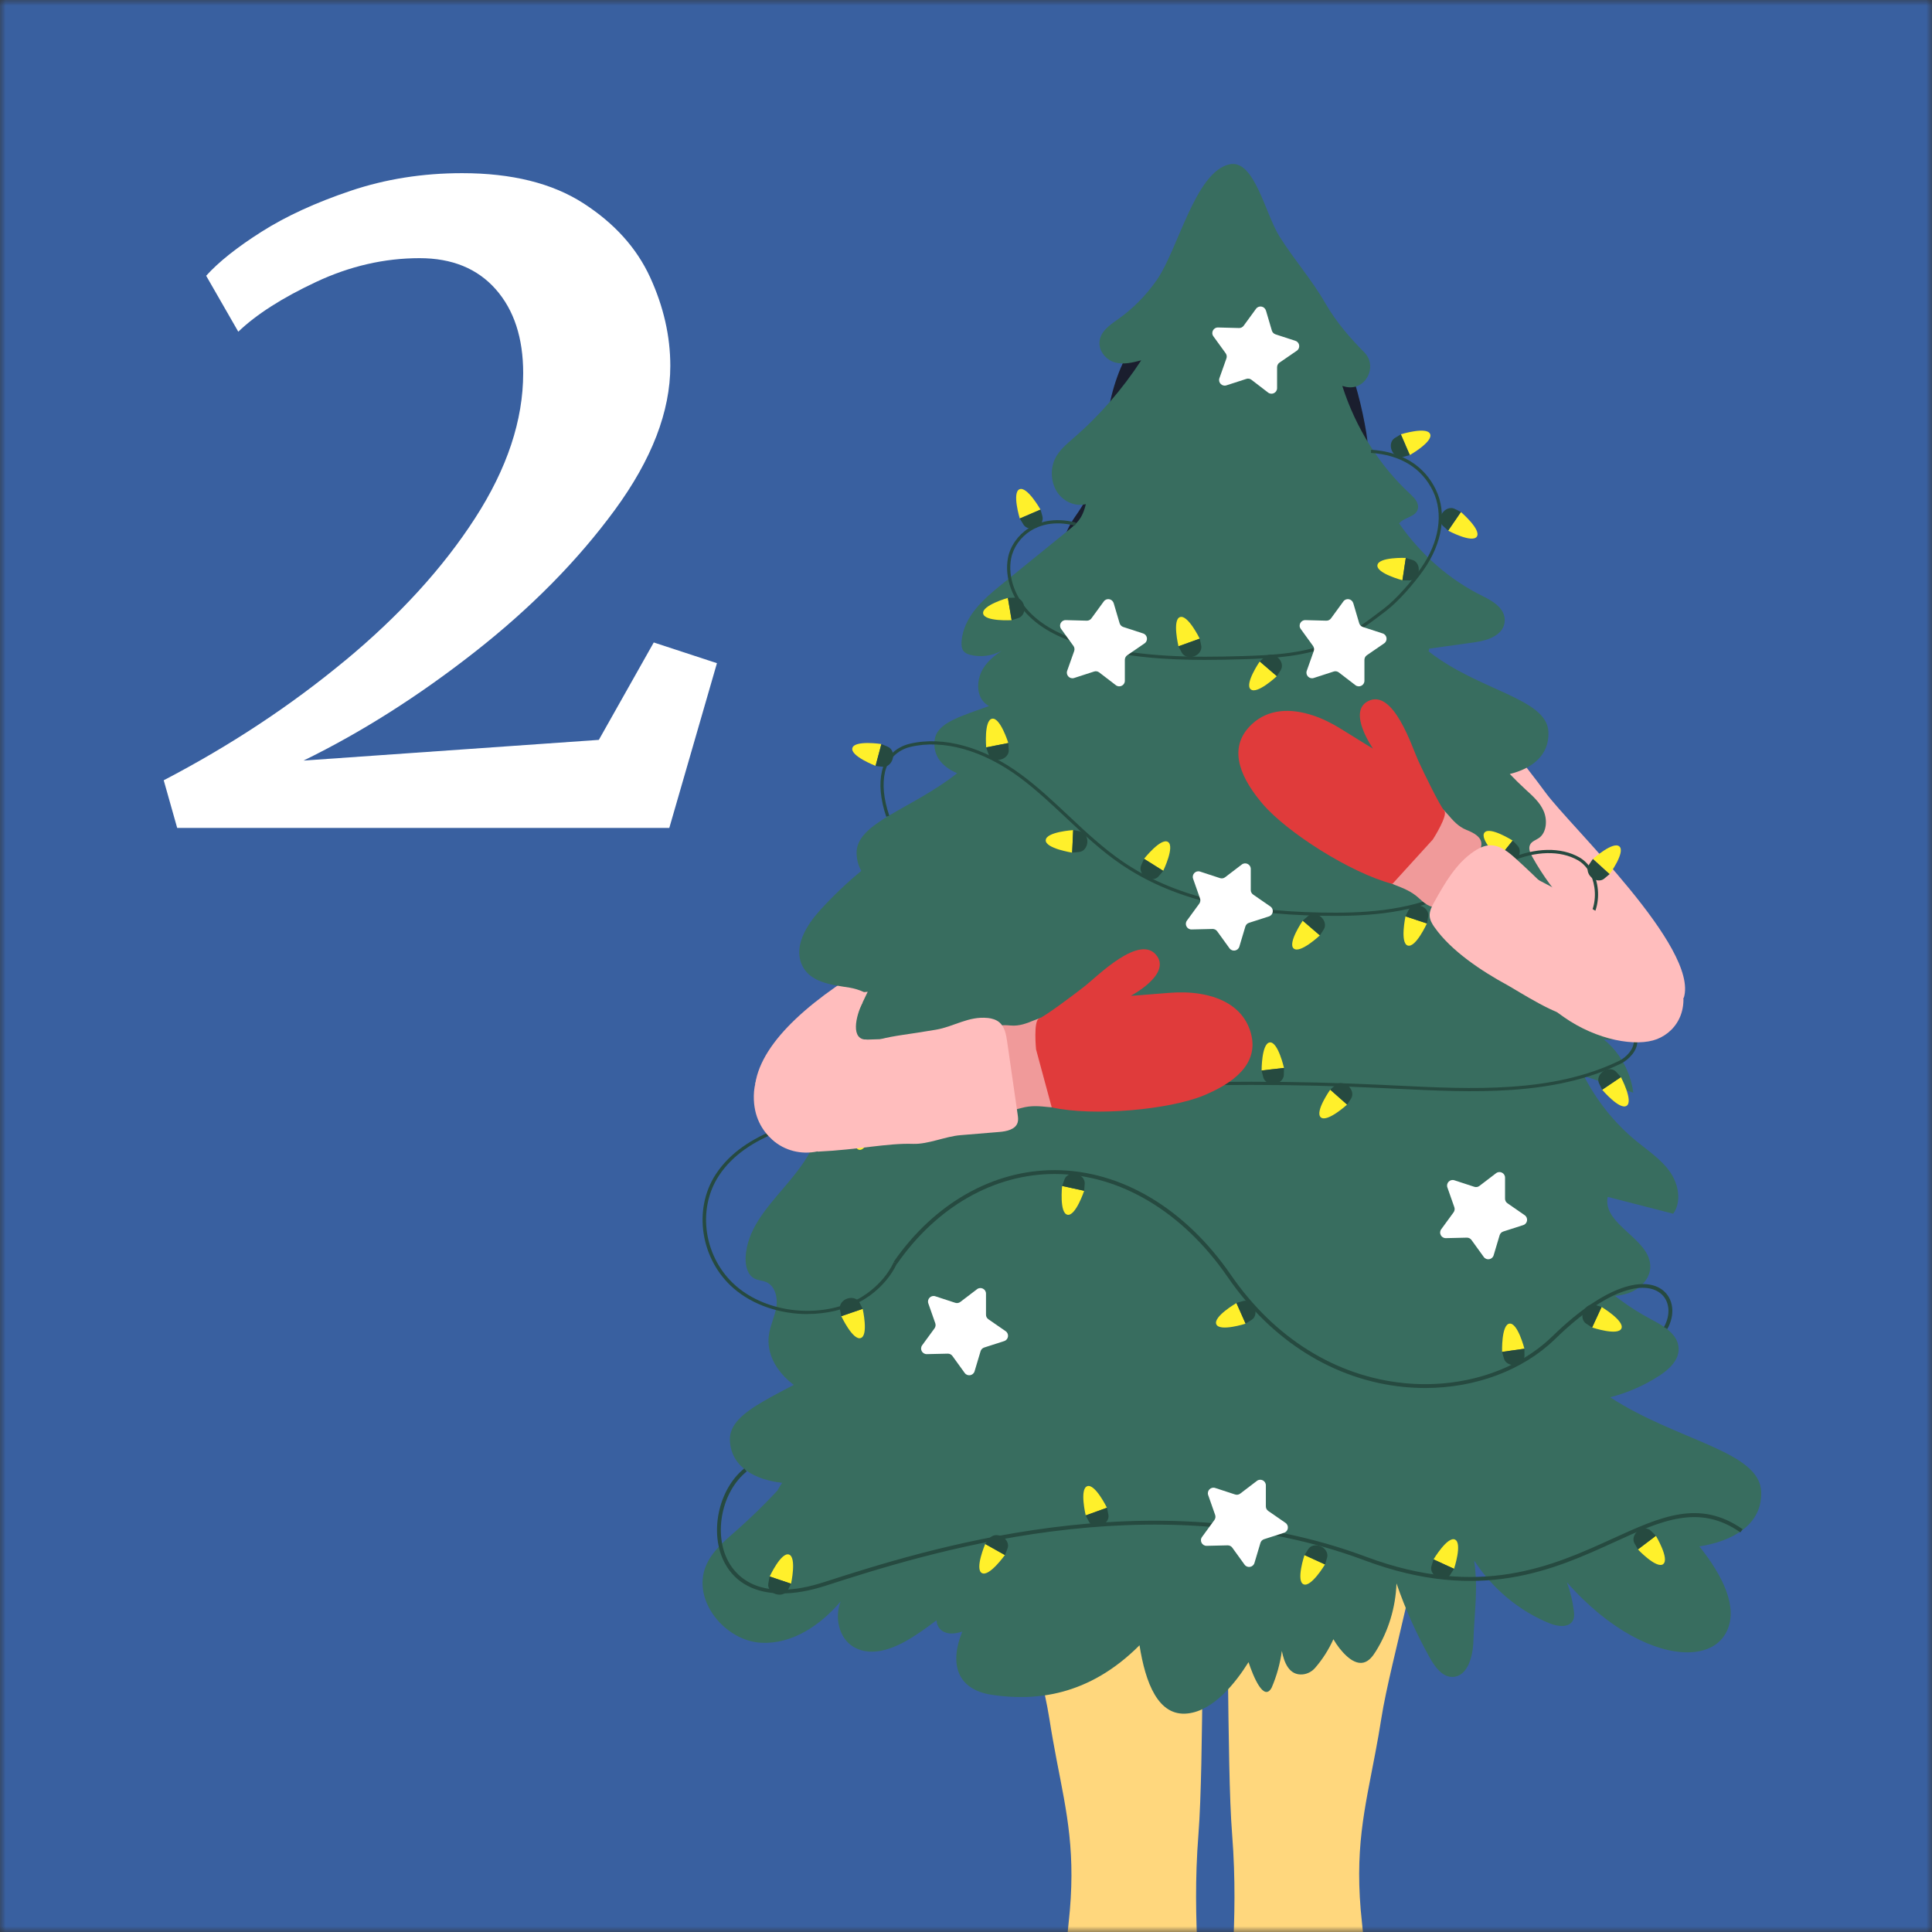 <svg width="165" height="165" viewBox="0 0 165 165" fill="none" xmlns="http://www.w3.org/2000/svg">
<rect x="0" y="0" width="165" height="165" fill="#333333" stroke="none"/>
<g clip-path="url(#clip0_192_3606)">
<mask id="mask0_192_3606" style="mask-type:luminance" maskUnits="userSpaceOnUse" x="0" y="0" width="165" height="165">
<path d="M165 0H0V165H165V0Z" fill="white"/>
</mask>
<g mask="url(#mask0_192_3606)">
<path d="M165 0H0V165H165V0Z" fill="#3960A0"/>
<path d="M91.802 44.149C89.97 46.755 89.186 52.387 91.589 56.002C92.701 57.673 93.172 59.708 93.99 61.54C95.414 64.733 94.258 62.524 94.303 66.022C94.333 68.599 95.569 71.138 97.576 72.757C99.586 74.373 102.327 75.038 104.855 74.52C106.291 74.226 107.627 73.578 109.035 73.178C112.425 72.217 116.624 72.444 118.708 69.603C120.069 67.746 119.95 65.198 119.437 62.956C118.925 60.714 118.074 58.496 118.165 56.198C118.262 53.745 119.435 51.314 118.916 48.914C118.437 46.685 116.563 44.892 116.339 42.622C116.169 40.928 116.959 39.243 116.771 37.552C116.627 36.266 115.862 32.569 115.185 31.465C113.545 28.785 111.574 28.381 108.458 27.962C106.036 27.638 103.699 29.007 101.881 30.64C101.138 31.308 100.398 32.053 99.436 32.322C96.626 33.106 95.813 31.898 94.813 34.93C94.034 37.289 95.01 39.587 91.8 44.152L91.802 44.149Z" fill="#1A1E2E"/>
<path d="M105.856 98.494H105.537V98.488C105.642 98.494 105.751 98.494 105.856 98.494Z" fill="#EB434B"/>
<path d="M97.169 55.362C97.169 55.362 99.262 55.144 99.805 52.383L106.125 53.175L104.146 74.155L95.184 63.755L97.166 55.362H97.169Z" fill="#E47F69"/>
<path d="M114.063 55.485C114.063 55.485 111.23 55.424 110.121 52.461L103.791 53.165L104.478 70.799L114.579 63.897L114.06 55.485H114.063Z" fill="#E47F69"/>
<path d="M111.349 57.152L104.295 57.781L98.425 56.276C99.203 55.142 100.113 51.464 100.345 49.629C100.456 48.767 100.526 47.933 100.57 47.231C100.642 46.098 100.639 45.313 100.639 45.313L101.803 44.656L102.408 44.318L109.539 40.305C108.403 49.183 111.347 57.154 111.347 57.154L111.349 57.152Z" fill="#E47F69"/>
<path d="M104.733 26.645C99.977 26.611 96.415 31.199 96.737 36.39C97.061 41.582 100.121 47.034 104.589 47.065C109.057 47.095 112.195 41.687 112.591 36.501C112.988 31.315 109.49 26.678 104.733 26.645Z" fill="#F28B75"/>
<path d="M104.187 41.299C104.157 41.299 104.123 41.293 104.093 41.279L103.322 40.941C103.22 40.897 103.167 40.783 103.2 40.675L103.843 38.607C103.88 38.491 104.001 38.427 104.118 38.463C104.234 38.499 104.298 38.621 104.262 38.738L103.677 40.62L104.27 40.88C104.381 40.93 104.431 41.058 104.384 41.169C104.348 41.249 104.273 41.296 104.19 41.299H104.187Z" fill="#C26C59"/>
<path d="M106.734 37.947C106.74 38.266 106.931 38.524 107.161 38.518C107.391 38.513 107.571 38.252 107.566 37.931C107.56 37.612 107.369 37.354 107.139 37.359C106.909 37.365 106.729 37.626 106.734 37.947Z" fill="#382925"/>
<path d="M101.645 37.857C101.667 38.176 101.498 38.447 101.268 38.461C101.038 38.475 100.836 38.228 100.816 37.91C100.794 37.591 100.963 37.319 101.193 37.305C101.423 37.291 101.626 37.538 101.645 37.857Z" fill="#382925"/>
<path d="M101.812 35.987C102.02 36.02 102.236 36.012 102.43 35.934C102.721 35.818 102.854 35.433 102.505 35.374C100.625 35.072 100.027 35.383 99.68 36.516C100.235 35.821 100.889 35.837 101.809 35.987H101.812Z" fill="#382925"/>
<path d="M106.72 35.962C106.512 35.987 106.296 35.971 106.105 35.885C105.817 35.757 105.703 35.367 106.052 35.325C107.943 35.098 108.528 35.43 108.83 36.578C108.303 35.86 107.649 35.852 106.723 35.965L106.72 35.962Z" fill="#382925"/>
<path d="M100.528 32.031C101.06 31.582 102.355 30.761 102.99 30.47C106.684 28.771 104.791 27.416 104.6 25.256C104.398 22.981 100.869 24.067 98.419 27.011C95.969 29.955 94.142 33.868 94.461 39.329L97.041 40.507C97.041 40.507 96.545 35.407 100.531 32.034L100.528 32.031Z" fill="#1A1E2E"/>
<path d="M107.533 34.179C102.505 30.748 104.431 27.53 104.309 25.251C104.157 22.407 109.855 23.422 112.303 26.368C114.748 29.315 116.025 32.034 115.698 37.494L112.505 37.342C112.505 37.342 111.485 37.963 107.533 34.179Z" fill="#1A1E2E"/>
<path d="M110.97 36.752C112.927 35.253 113.345 36.985 112.683 39.07C112.02 41.154 110.637 43.164 109.711 41.642L109.731 38.687L110.97 36.75V36.752Z" fill="#F28B75"/>
<path d="M97.754 36.591C95.816 35.247 95.376 36.766 96.01 38.606C96.645 40.449 98.003 42.232 98.948 40.907L98.968 38.309L97.754 36.591Z" fill="#F28B75"/>
<path d="M100.348 49.625C100.146 51.308 97.485 54.16 94.663 54.833C91.839 55.507 85.854 56.715 85.114 61.827L94.425 82.369L115.751 80.913L127.445 68.219C127.445 68.219 125.17 58.559 122.007 57.159C120.164 56.344 114.071 55.224 111.92 52.064C109.769 48.905 109.345 46.629 109.345 46.629L100.351 49.625H100.348Z" fill="#E47F69"/>
<path d="M95.018 56.73C89.713 56.891 87.54 57.462 85.962 59.447C84.521 61.26 81.924 70.681 81.358 73.503C80.793 76.324 76.053 89.252 78.592 91.677L86.434 85.893C86.034 84.679 89.882 74.683 89.882 74.683L95.018 56.73Z" fill="#E47F69"/>
<path d="M114.052 55.073C119.479 54.949 122.029 56.559 123.817 58.031C125.732 59.611 130.292 65.354 131.988 67.679C134.095 70.568 145.118 80.954 143.804 85.217L126.968 82.869C127.179 81.608 121.857 72.314 121.857 72.314L114.052 55.071V55.073Z" fill="#FFBDBD"/>
<path d="M103.791 125.838C103.209 126.337 102.965 130.165 102.84 135.071C102.713 139.916 102.701 145.815 102.599 150.588C102.546 152.977 102.474 155.092 102.352 156.647C101.737 164.452 102.762 169.791 102.352 173.901C101.942 178.006 101.327 194.03 101.327 194.03L95.78 196.905C95.78 192.8 94.344 189.512 93.111 184.786C91.88 180.063 90.442 171.642 91.262 164.247C91.925 158.282 91.115 154.859 90.239 150.308C90.034 149.216 89.818 148.06 89.621 146.79C89.422 145.524 89.075 143.969 88.654 142.209C86.874 134.838 83.748 123.804 84.485 114.574L97.222 111.051L103.791 113.515C103.791 113.515 105.229 124.608 103.791 125.841V125.838Z" fill="#FFD77D"/>
<path d="M120.336 136.121C119.341 140.475 118.365 144.231 117.966 146.789C117.805 147.815 117.636 148.766 117.464 149.666C116.547 154.545 115.626 158.007 116.322 164.246C117.143 171.641 115.707 180.062 114.471 184.785C113.24 189.511 111.801 192.796 111.801 196.904L106.258 194.029C106.258 194.029 105.64 178.008 105.227 173.9C104.816 169.79 105.842 164.451 105.227 156.646C105.105 155.107 105.033 153.026 104.983 150.667C104.872 145.681 104.869 139.452 104.725 134.471C104.592 129.854 104.345 126.314 103.788 125.837C102.352 124.607 103.788 113.511 103.788 113.511L110.363 111.047L123.03 113.511C123.509 120.959 121.896 129.274 120.333 136.115L120.336 136.121Z" fill="#FFD77D"/>
<path d="M95.187 54.682C91.9 55.502 91.542 55.657 91.542 55.657C91.542 55.657 92.29 60.755 92.496 65.067C92.701 69.38 88.593 73.078 89.208 77.391C89.823 81.704 92.496 85.607 91.877 90.948C91.262 96.289 84.895 101.628 84.482 114.566C84.482 114.566 87.132 117.369 96.395 117.441C105.759 117.513 115.998 116.87 120.837 115.592C122.625 115.121 123.096 114.359 123.096 112.305C123.096 110.251 119.809 98.956 118.783 96.489C117.758 94.025 116.935 90.327 118.578 85.399C120.222 80.47 120.94 75.232 120.735 73.998C120.53 72.765 116.854 67.471 117.564 61.894C118.068 57.938 119.127 55.555 119.127 55.555C119.127 55.555 117.564 55.145 115.125 54.629C115.125 54.629 114.163 64.549 110.26 66.811C106.357 69.07 99.375 69.275 97.321 64.962C95.267 60.649 95.187 54.676 95.187 54.676V54.682Z" fill="#DB4D8F"/>
<path d="M102.815 43.314C103.328 43.073 104.004 42.682 104.442 43.026C104.442 43.026 104.919 42.596 105.978 43.35C105.978 43.35 105.476 44.29 104.411 44.279C103.347 44.268 102.815 43.317 102.815 43.317V43.314Z" fill="#C46060"/>
<path d="M64.5 92.571C65.057 88.862 69.52 85.07 75.526 81.694C75.895 81.486 78.096 92.471 78.096 92.471L69.323 93.225L64.5 92.574V92.571Z" fill="#FFBDBD"/>
<path d="M137.305 102.219C136.814 104.63 141.063 105.811 140.938 108.267C140.886 109.276 140.035 110.102 139.081 110.437C138.128 110.773 137.088 110.72 136.079 110.659C132.315 110.44 128.435 110.199 124.873 111.446C122.176 112.391 119.82 114.14 117.118 115.069C113.11 116.444 108.722 115.898 104.517 116.449C98.968 117.176 93.768 119.817 88.185 120.227C84.441 120.499 80.702 119.753 76.948 119.737C74.526 119.726 72.04 120.008 69.728 119.274C67.416 118.539 65.315 116.363 65.673 113.971C65.795 113.159 66.18 112.408 66.308 111.601C66.43 110.795 66.188 109.819 65.437 109.495C65.121 109.356 64.758 109.356 64.453 109.204C63.83 108.891 63.647 108.087 63.677 107.394C63.785 105.052 65.385 103.264 66.956 101.418C67.79 100.434 68.619 99.433 69.204 98.33C69.343 98.061 69.473 97.745 69.354 97.468C69.235 97.191 68.916 97.069 68.669 96.891C67.932 96.373 67.785 95.298 68.073 94.441C68.151 94.214 68.248 94 68.364 93.793C68.689 93.219 69.138 92.714 69.564 92.207C72.417 88.82 73.83 85.178 75.721 81.297C77.364 77.918 82.819 75.837 85.896 73.888C87.795 72.685 88.526 67.876 90.674 67.203C96.7 65.318 104.035 70.254 110.593 71.172C112.3 71.413 113.958 71.377 115.527 70.881C116.145 70.681 116.766 70.44 117.384 70.196C119.074 69.528 120.765 68.874 122.503 69.24C123.645 69.481 124.643 70.149 125.599 70.817C128.853 73.087 131.977 75.54 134.954 78.168C135.168 78.354 135.375 78.537 135.583 78.725C137.56 80.493 139.589 82.575 139.849 85.211C140.024 86.993 138.682 89.18 136.947 88.748C137.956 89.56 138.721 90.658 139.145 91.877C139.311 92.343 139.428 92.828 139.486 93.321C138.083 92.845 136.681 92.365 135.276 91.888C136.368 94.028 137.903 95.938 139.758 97.46C140.753 98.277 141.856 99.004 142.602 100.051C143.347 101.099 143.646 102.61 142.898 103.657C141.035 103.178 139.17 102.696 137.305 102.219Z" fill="#386D5F"/>
<path d="M134.098 77.58C128.293 77.777 122.561 79.235 116.838 80.347C103.802 82.872 90.497 83.615 77.248 84.49C76.117 84.565 74.953 84.629 73.789 84.729C73.387 84.543 72.963 84.416 72.561 84.349C71.014 84.105 69.124 83.919 68.459 82.345C67.793 80.768 68.899 78.994 70.008 77.766C71.117 76.541 72.303 75.41 73.559 74.376C73.323 73.966 73.179 73.484 73.157 72.915C73.046 70.268 77.847 69.129 81.744 66.036C80.546 65.528 79.637 64.606 79.823 63.189C80.014 61.712 82.065 61.179 84.468 60.295C84.28 60.201 84.105 60.062 83.956 59.88C83.338 59.131 83.462 57.889 83.986 57.058C84.38 56.434 84.942 55.985 85.533 55.589C84.715 56.018 83.77 56.151 82.886 55.932C82.664 55.874 82.437 55.791 82.287 55.6C82.112 55.367 82.099 55.04 82.124 54.738C82.309 52.673 83.947 51.207 85.45 49.99C87.285 48.504 89.12 47.013 90.954 45.524C91.941 44.726 92.421 44.368 92.734 43.055C91.855 43.274 90.877 42.877 90.325 42.084C89.771 41.292 89.671 40.142 90.073 39.246C90.422 38.473 91.076 37.941 91.686 37.411C93.882 35.515 95.833 33.273 97.465 30.773C96.734 30.964 95.969 31.155 95.24 30.959C94.511 30.762 93.837 30.035 93.901 29.204C93.97 28.309 94.779 27.757 95.464 27.278C96.742 26.377 97.878 25.229 98.804 23.899C100.622 21.274 102.078 14.688 104.996 14.034C107.128 13.557 108.037 18.236 109.287 20.218C110.534 22.197 112.028 23.879 113.201 25.919C114.102 27.483 115.266 28.827 116.508 30.083C117.713 31.302 116.619 33.403 114.944 33.04C114.847 33.021 114.742 32.993 114.637 32.96C115.784 36.549 117.816 39.781 120.455 42.206C120.793 42.523 121.181 42.924 121.098 43.41C120.973 44.161 119.953 44.141 119.49 44.701C121.35 47.376 123.817 49.527 126.597 50.893C127.467 51.323 128.526 51.927 128.51 52.989C128.49 54.197 127.124 54.685 126.045 54.838C124.721 55.026 123.393 55.209 122.068 55.398C122.024 55.556 122.049 55.467 122.007 55.625C126.339 59.031 132.107 59.619 132.24 62.502C132.337 64.544 130.771 65.659 128.942 66.102C129.383 66.562 129.832 67.006 130.289 67.424C130.877 67.965 131.509 68.508 131.836 69.273C132.168 70.041 132.085 71.105 131.439 71.563C131.168 71.754 130.805 71.845 130.663 72.164C130.522 72.494 130.691 72.874 130.866 73.181C131.769 74.795 132.859 76.283 134.1 77.589L134.098 77.58Z" fill="#386D5F"/>
<path d="M108.115 26.516L108.622 28.234C108.666 28.384 108.783 28.503 108.93 28.553L110.631 29.108C111.006 29.229 111.078 29.728 110.753 29.953L109.276 30.967C109.146 31.056 109.071 31.203 109.068 31.358V33.149C109.068 33.542 108.614 33.767 108.3 33.526L106.878 32.434C106.754 32.339 106.59 32.309 106.443 32.359L104.739 32.91C104.364 33.032 104.012 32.669 104.143 32.298L104.741 30.61C104.794 30.463 104.769 30.299 104.678 30.172L103.627 28.722C103.394 28.403 103.63 27.957 104.026 27.968L105.817 28.015C105.972 28.021 106.122 27.946 106.213 27.819L107.269 26.372C107.502 26.053 107.998 26.139 108.109 26.516H108.115Z" fill="white"/>
<path d="M75.319 87.322L75.313 87.316C75.313 87.316 75.313 87.316 75.316 87.319L75.319 87.322Z" fill="#686E3F"/>
<path d="M75.313 87.32C75.313 87.32 75.294 87.298 75.285 87.287C75.282 87.287 75.28 87.281 75.277 87.281L75.316 87.323L75.313 87.32Z" fill="#686E3F"/>
<path d="M122.159 74.505C122.057 74.505 121.954 74.491 121.855 74.469C121.009 74.261 120.557 73.225 120.372 72.656C119.812 73.804 119.002 74.358 118.118 74.184C116.353 73.837 114.57 70.666 114.573 65.269H114.845C114.839 70.461 116.555 73.599 118.168 73.915C119.008 74.081 119.756 73.474 120.272 72.207L120.435 71.805L120.532 72.23C120.535 72.246 120.934 73.959 121.921 74.203C122.506 74.347 123.202 73.951 123.989 73.025L124.197 73.202C123.459 74.067 122.778 74.505 122.159 74.505Z" fill="#2D574C"/>
<path d="M135.539 78.976L135.342 78.784C136.016 78.091 136.332 76.947 136.168 75.796C136.019 74.74 135.503 73.892 134.752 73.465C133.255 72.614 131.16 72.662 128.995 73.598C128.014 74.022 127.074 74.577 126.165 75.115C125.353 75.597 124.513 76.093 123.64 76.498C120.158 78.114 116.245 78.272 112.874 78.211C105.401 78.078 99.96 76.683 95.75 73.82C94.048 72.664 92.526 71.234 91.054 69.851C89.79 68.665 88.485 67.437 87.077 66.392C83.934 64.063 80.53 63.115 77.736 63.792C76.655 64.052 75.832 64.864 75.588 65.907C75.341 66.966 75.463 68.229 75.948 69.665L75.69 69.754C75.189 68.268 75.067 66.954 75.324 65.846C75.59 64.701 76.491 63.811 77.672 63.526C80.544 62.83 84.031 63.794 87.238 66.173C88.659 67.226 89.973 68.46 91.24 69.651C92.704 71.029 94.22 72.451 95.902 73.596C100.068 76.426 105.462 77.806 112.877 77.936C116.217 77.997 120.092 77.842 123.523 76.248C124.383 75.849 125.22 75.356 126.026 74.876C126.944 74.336 127.889 73.773 128.887 73.343C131.129 72.373 133.316 72.332 134.885 73.224C135.708 73.693 136.274 74.616 136.437 75.752C136.612 76.983 136.268 78.216 135.539 78.967V78.976Z" fill="#264A40"/>
<path d="M68.96 112.226C66.638 112.226 64.312 111.469 62.652 110.028C59.833 107.578 59.165 103.303 61.127 100.291C63.539 96.593 68.747 95.404 73.523 94.725C88.213 92.643 103.189 91.945 118.032 92.651L119.188 92.707C125.768 93.031 132.57 93.364 138.297 90.592C138.832 90.334 139.569 89.63 139.536 88.876C139.505 88.2 138.857 87.596 137.662 87.124L137.781 86.875C139.436 87.524 139.81 88.316 139.835 88.865C139.877 89.785 139.001 90.561 138.438 90.833C132.637 93.641 125.793 93.306 119.171 92.978L118.016 92.923C103.189 92.216 88.235 92.915 73.567 94.994C68.861 95.662 63.733 96.829 61.385 100.426C59.489 103.334 60.138 107.461 62.857 109.826C65.545 112.162 70.038 112.636 73.309 110.926C73.334 110.915 75.344 109.906 76.336 107.783L76.613 107.888C75.579 110.103 73.545 111.12 73.456 111.164C72.095 111.877 70.526 112.22 68.957 112.22L68.96 112.226Z" fill="#264A40"/>
<path d="M102.962 56.36C99.683 56.36 96.177 56.141 92.85 55.205C90.669 54.589 89.111 53.791 87.955 52.693C86.472 51.288 85.757 49.348 86.087 47.632C86.281 46.637 86.941 45.694 87.856 45.112C88.626 44.622 89.951 44.139 91.877 44.624L91.811 44.891C89.976 44.428 88.726 44.882 88.002 45.342C87.151 45.886 86.536 46.759 86.356 47.685C86.043 49.309 86.727 51.152 88.144 52.496C89.269 53.564 90.788 54.34 92.925 54.941C97.305 56.175 102.017 56.153 106.091 56.033C108.852 55.953 111.53 55.795 113.919 54.736C115.482 54.043 116.868 52.984 118.207 51.962C119.288 51.136 120.566 49.639 121.353 48.525C122.911 46.315 123.299 43.859 122.389 41.958C121.444 39.982 119.609 38.848 117.081 38.682L117.098 38.41C119.731 38.582 121.647 39.768 122.636 41.839C123.587 43.832 123.191 46.387 121.575 48.68C120.776 49.811 119.476 51.33 118.373 52.175C117.02 53.209 115.623 54.279 114.03 54.983C111.596 56.061 108.888 56.222 106.1 56.305C105.088 56.335 104.037 56.358 102.962 56.358V56.36Z" fill="#264A40"/>
<path d="M100.772 52.703C101.443 52.462 102.46 54.544 102.46 54.544L101.554 54.871L100.648 55.198C100.648 55.198 100.102 52.944 100.772 52.703Z" fill="#FFF02B"/>
<path d="M101.554 54.87L102.46 54.543C102.46 54.543 102.527 54.817 102.591 55.153C102.66 55.519 102.399 55.904 101.981 56.054C101.562 56.203 101.116 56.073 100.936 55.749C100.772 55.452 100.648 55.197 100.648 55.197L101.554 54.87Z" fill="#264A40"/>
<path d="M106.815 58.871C107.355 59.334 109.046 57.749 109.046 57.749L108.314 57.123L107.583 56.496C107.583 56.496 106.272 58.409 106.812 58.871H106.815Z" fill="#FFF02B"/>
<path d="M108.317 57.118L109.049 57.745C109.049 57.745 109.207 57.512 109.387 57.221C109.581 56.905 109.476 56.45 109.137 56.162C108.799 55.874 108.336 55.835 108.054 56.076C107.796 56.295 107.588 56.489 107.588 56.489L108.32 57.116L108.317 57.118Z" fill="#264A40"/>
<path d="M110.49 81.008C111.031 81.471 112.722 79.886 112.722 79.886L111.99 79.259L111.258 78.633C111.258 78.633 109.947 80.545 110.487 81.008H110.49Z" fill="#FFF02B"/>
<path d="M111.992 79.259L112.724 79.885C112.724 79.885 112.882 79.653 113.062 79.362C113.256 79.046 113.151 78.591 112.813 78.303C112.475 78.015 112.012 77.976 111.729 78.217C111.471 78.436 111.263 78.63 111.263 78.63L111.995 79.256L111.992 79.259Z" fill="#264A40"/>
<path d="M120.225 80.751C120.901 80.975 121.863 78.866 121.863 78.866L120.948 78.564L120.034 78.262C120.034 78.262 119.549 80.529 120.225 80.754V80.751Z" fill="#FFF02B"/>
<path d="M120.948 78.564L121.863 78.867C121.863 78.867 121.921 78.589 121.976 78.254C122.037 77.888 121.766 77.508 121.345 77.37C120.923 77.231 120.48 77.37 120.308 77.702C120.153 78.004 120.033 78.26 120.033 78.26L120.948 78.562V78.564Z" fill="#264A40"/>
<path d="M138.302 72.291C137.773 71.814 136.043 73.355 136.043 73.355L136.759 74.001L137.474 74.647C137.474 74.647 138.832 72.767 138.302 72.291Z" fill="#FFF02B"/>
<path d="M136.756 74.001L136.041 73.356C136.041 73.356 135.877 73.585 135.691 73.871C135.489 74.181 135.583 74.639 135.913 74.935C136.243 75.232 136.706 75.282 136.994 75.049C137.257 74.836 137.471 74.65 137.471 74.65L136.756 74.004V74.001Z" fill="#264A40"/>
<path d="M117.636 48.261C117.531 48.965 119.773 49.555 119.773 49.555L119.917 48.602L120.061 47.648C120.061 47.648 117.744 47.557 117.639 48.261H117.636Z" fill="#FFF02B"/>
<path d="M119.917 48.607L119.773 49.56C119.773 49.56 120.056 49.572 120.394 49.569C120.765 49.566 121.092 49.233 121.159 48.795C121.225 48.358 121.009 47.944 120.654 47.831C120.33 47.728 120.058 47.656 120.058 47.656L119.914 48.61L119.917 48.607Z" fill="#264A40"/>
<path d="M126.126 45.826C126.528 45.238 124.768 43.73 124.768 43.73L124.224 44.526L123.681 45.322C123.681 45.322 125.727 46.416 126.129 45.826H126.126Z" fill="#FFF02B"/>
<path d="M124.224 44.521L124.768 43.725C124.768 43.725 124.518 43.592 124.21 43.448C123.875 43.29 123.437 43.446 123.185 43.811C122.935 44.177 122.949 44.643 123.218 44.898C123.465 45.131 123.678 45.316 123.678 45.316L124.222 44.521H124.224Z" fill="#264A40"/>
<path d="M122.134 37.06C121.852 36.406 119.637 37.093 119.637 37.093L120.022 37.977L120.408 38.861C120.408 38.861 122.423 37.714 122.137 37.06H122.134Z" fill="#FFF02B"/>
<path d="M120.022 37.978L119.637 37.094C119.637 37.094 119.393 37.235 119.105 37.418C118.792 37.618 118.689 38.072 118.866 38.48C119.044 38.887 119.446 39.123 119.803 39.031C120.133 38.945 120.402 38.865 120.402 38.865L120.017 37.981L120.022 37.978Z" fill="#264A40"/>
<path d="M83.964 52.398C84.083 53.1 86.398 52.964 86.398 52.964L86.237 52.013L86.076 51.062C86.076 51.062 83.845 51.697 83.964 52.398Z" fill="#FFF02B"/>
<path d="M86.237 52.013L86.397 52.964C86.397 52.964 86.669 52.886 86.991 52.775C87.343 52.656 87.551 52.24 87.476 51.803C87.401 51.364 87.068 51.04 86.697 51.043C86.356 51.046 86.076 51.062 86.076 51.062L86.237 52.013Z" fill="#264A40"/>
<path d="M87.068 41.785C86.414 42.067 87.093 44.282 87.093 44.282L87.978 43.902L88.862 43.522C88.862 43.522 87.72 41.505 87.066 41.785H87.068Z" fill="#FFF02B"/>
<path d="M87.978 43.902L87.093 44.282C87.093 44.282 87.235 44.529 87.415 44.814C87.614 45.127 88.066 45.23 88.476 45.055C88.884 44.88 89.122 44.479 89.031 44.118C88.948 43.788 88.864 43.52 88.864 43.52L87.98 43.899L87.978 43.902Z" fill="#264A40"/>
<path d="M99.749 71.906C100.354 72.285 99.342 74.37 99.342 74.37L98.524 73.857L97.707 73.344C97.707 73.344 99.145 71.526 99.747 71.903L99.749 71.906Z" fill="#FFF02B"/>
<path d="M98.524 73.86L99.342 74.373C99.342 74.373 99.165 74.595 98.943 74.85C98.699 75.13 98.233 75.163 97.859 74.925C97.482 74.689 97.31 74.257 97.454 73.916C97.587 73.603 97.709 73.348 97.709 73.348L98.527 73.86H98.524Z" fill="#264A40"/>
<path d="M126.783 71.105C127.226 70.548 129.186 71.787 129.186 71.787L128.584 72.541L127.983 73.295C127.983 73.295 126.337 71.662 126.78 71.105H126.783Z" fill="#FFF02B"/>
<path d="M128.587 72.543L129.189 71.789C129.189 71.789 129.388 71.989 129.618 72.241C129.868 72.515 129.848 72.981 129.571 73.327C129.294 73.674 128.845 73.799 128.524 73.616C128.227 73.449 127.989 73.3 127.989 73.3L128.59 72.546L128.587 72.543Z" fill="#264A40"/>
<path d="M72.796 63.887C72.979 63.199 75.272 63.543 75.272 63.543L75.025 64.474L74.778 65.406C74.778 65.406 72.613 64.574 72.796 63.884V63.887Z" fill="#FFF02B"/>
<path d="M75.025 64.478L75.272 63.547C75.272 63.547 75.535 63.649 75.845 63.788C76.186 63.938 76.353 64.373 76.239 64.802C76.125 65.232 75.765 65.526 75.394 65.487C75.055 65.454 74.775 65.412 74.775 65.412L75.022 64.481L75.025 64.478Z" fill="#264A40"/>
<path d="M84.723 61.381C85.422 61.243 86.115 63.457 86.115 63.457L85.17 63.643L84.225 63.829C84.225 63.829 84.025 61.52 84.726 61.381H84.723Z" fill="#FFF02B"/>
<path d="M85.17 63.643L86.115 63.457C86.115 63.457 86.137 63.74 86.151 64.078C86.165 64.449 85.849 64.79 85.414 64.876C84.978 64.962 84.557 64.765 84.427 64.416C84.31 64.097 84.225 63.828 84.225 63.828L85.17 63.643Z" fill="#264A40"/>
<path d="M89.308 71.751C89.275 72.463 91.567 72.818 91.567 72.818L91.611 71.856L91.656 70.894C91.656 70.894 89.341 71.041 89.311 71.754L89.308 71.751Z" fill="#FFF02B"/>
<path d="M91.609 71.855L91.564 72.817C91.564 72.817 91.847 72.798 92.185 72.759C92.554 72.717 92.845 72.354 92.864 71.911C92.884 71.467 92.629 71.079 92.263 71.004C91.93 70.935 91.65 70.891 91.65 70.891L91.606 71.852L91.609 71.855Z" fill="#264A40"/>
<path d="M108.439 89.025C109.146 88.945 109.659 91.207 109.659 91.207L108.702 91.318L107.746 91.429C107.746 91.429 107.735 89.112 108.442 89.028L108.439 89.025Z" fill="#FFF02B"/>
<path d="M108.699 91.314L109.656 91.203C109.656 91.203 109.656 91.486 109.642 91.824C109.625 92.195 109.282 92.509 108.841 92.561C108.4 92.611 107.995 92.381 107.896 92.024C107.804 91.697 107.74 91.422 107.74 91.422L108.697 91.311L108.699 91.314Z" fill="#264A40"/>
<path d="M92.933 90.127C93.455 89.642 95.212 91.153 95.212 91.153L94.508 91.81L93.804 92.467C93.804 92.467 92.415 90.61 92.936 90.124L92.933 90.127Z" fill="#FFF02B"/>
<path d="M94.508 91.813L95.212 91.156C95.212 91.156 95.381 91.383 95.57 91.666C95.778 91.974 95.689 92.431 95.365 92.733C95.04 93.035 94.577 93.094 94.286 92.864C94.017 92.656 93.804 92.47 93.804 92.47L94.508 91.813Z" fill="#264A40"/>
<path d="M78.98 91.624C79.612 91.294 80.898 93.223 80.898 93.223L80.042 93.667L79.185 94.11C79.185 94.11 78.346 91.948 78.978 91.621L78.98 91.624Z" fill="#FFF02B"/>
<path d="M80.042 93.666L80.898 93.223C80.898 93.223 81.001 93.486 81.106 93.808C81.223 94.159 81.015 94.575 80.621 94.78C80.228 94.986 79.768 94.916 79.546 94.617C79.344 94.345 79.186 94.11 79.186 94.11L80.042 93.666Z" fill="#264A40"/>
<path d="M73.511 114.273C72.838 114.506 71.851 112.408 71.851 112.408L72.763 112.094L73.675 111.781C73.675 111.781 74.188 114.043 73.514 114.273H73.511Z" fill="#FFF02B"/>
<path d="M72.763 112.094L71.851 112.407C71.851 112.407 71.79 112.13 71.732 111.797C71.668 111.432 71.934 111.049 72.356 110.905C72.774 110.761 73.221 110.897 73.395 111.226C73.556 111.526 73.675 111.781 73.675 111.781L72.763 112.094Z" fill="#264A40"/>
<path d="M112.799 95.424C113.334 95.895 115.047 94.338 115.047 94.338L114.326 93.7L113.606 93.062C113.606 93.062 112.267 94.956 112.802 95.427L112.799 95.424Z" fill="#FFF02B"/>
<path d="M114.326 93.7L115.047 94.338C115.047 94.338 115.211 94.107 115.391 93.819C115.59 93.506 115.491 93.051 115.158 92.757C114.825 92.464 114.362 92.419 114.074 92.655C113.811 92.871 113.603 93.06 113.603 93.06L114.324 93.697L114.326 93.7Z" fill="#264A40"/>
<path d="M73.387 98.198C74.091 98.308 74.695 96.069 74.695 96.069L73.741 95.919L72.788 95.769C72.788 95.769 72.68 98.087 73.384 98.195L73.387 98.198Z" fill="#FFF02B"/>
<path d="M73.744 95.92L74.698 96.07C74.698 96.07 74.709 95.787 74.709 95.449C74.709 95.077 74.379 94.748 73.941 94.681C73.503 94.612 73.088 94.825 72.974 95.177C72.868 95.501 72.794 95.773 72.794 95.773L73.747 95.923L73.744 95.92Z" fill="#264A40"/>
<path d="M138.923 94.436C139.514 94.037 138.43 91.988 138.43 91.988L137.632 92.529L136.833 93.069C136.833 93.069 138.333 94.838 138.923 94.436Z" fill="#FFF02B"/>
<path d="M137.632 92.53L138.43 91.99C138.43 91.99 138.247 91.773 138.014 91.527C137.759 91.255 137.296 91.241 136.928 91.488C136.559 91.737 136.401 92.175 136.559 92.511C136.703 92.818 136.833 93.068 136.833 93.068L137.632 92.527V92.53Z" fill="#264A40"/>
<path d="M106.82 74.215V76.005C106.818 76.163 106.892 76.307 107.023 76.399L108.497 77.419C108.822 77.643 108.75 78.142 108.373 78.264L106.668 78.813C106.518 78.86 106.402 78.979 106.358 79.129L105.845 80.845C105.731 81.222 105.235 81.308 105.002 80.986L103.952 79.534C103.86 79.406 103.71 79.334 103.555 79.337L101.765 79.379C101.371 79.387 101.135 78.941 101.368 78.622L102.424 77.175C102.516 77.047 102.541 76.884 102.488 76.737L101.895 75.046C101.765 74.675 102.117 74.314 102.491 74.436L104.193 74.994C104.342 75.043 104.506 75.016 104.631 74.919L106.055 73.832C106.369 73.594 106.82 73.818 106.82 74.212V74.215Z" fill="white"/>
<path d="M115.574 51.508L116.081 53.227C116.125 53.376 116.242 53.495 116.389 53.545L118.091 54.1C118.465 54.222 118.537 54.721 118.212 54.945L116.735 55.959C116.605 56.048 116.53 56.195 116.527 56.35V58.141C116.527 58.535 116.073 58.759 115.759 58.518L114.338 57.426C114.213 57.332 114.049 57.301 113.902 57.351L112.198 57.903C111.823 58.025 111.471 57.661 111.602 57.29L112.2 55.602C112.253 55.455 112.228 55.291 112.137 55.164L111.086 53.714C110.853 53.396 111.089 52.949 111.485 52.96L113.276 53.008C113.431 53.013 113.581 52.938 113.672 52.811L114.728 51.364C114.961 51.045 115.457 51.131 115.568 51.508H115.574Z" fill="white"/>
<path d="M95.112 51.508L95.619 53.227C95.664 53.376 95.78 53.495 95.927 53.545L97.629 54.1C98.003 54.222 98.075 54.721 97.751 54.945L96.273 55.959C96.143 56.048 96.068 56.195 96.066 56.35V58.141C96.066 58.535 95.611 58.759 95.298 58.518L93.876 57.426C93.751 57.332 93.588 57.301 93.441 57.351L91.736 57.903C91.362 58.025 91.01 57.661 91.14 57.29L91.739 55.602C91.791 55.455 91.766 55.291 91.675 55.164L90.625 53.714C90.392 53.396 90.627 52.949 91.024 52.96L92.814 53.008C92.969 53.013 93.119 52.938 93.211 52.811L94.267 51.364C94.499 51.045 94.996 51.131 95.107 51.508H95.112Z" fill="white"/>
<path d="M128.537 100.578V102.369C128.535 102.527 128.609 102.671 128.74 102.762L130.214 103.782C130.539 104.007 130.467 104.506 130.09 104.628L128.385 105.176C128.235 105.224 128.119 105.343 128.074 105.492L127.562 107.208C127.448 107.585 126.952 107.671 126.719 107.35L125.669 105.897C125.577 105.77 125.427 105.698 125.272 105.7L123.482 105.742C123.088 105.75 122.852 105.304 123.085 104.985L124.141 103.538C124.233 103.411 124.258 103.247 124.205 103.1L123.612 101.41C123.482 101.038 123.834 100.678 124.208 100.8L125.91 101.357C126.059 101.407 126.223 101.379 126.348 101.282L127.772 100.195C128.086 99.957 128.537 100.182 128.537 100.575V100.578Z" fill="white"/>
<path d="M145.132 132.065C147.156 134.601 148.431 137.248 147.494 139.274C146.939 140.48 145.714 141.117 144.104 141.117C141.346 141.117 137.449 139.249 133.826 135.144C134.106 135.917 134.305 136.721 134.408 137.542C134.444 137.802 134.466 138.082 134.364 138.326C134.073 139.03 133.083 138.933 132.393 138.659C129.768 137.605 127.467 135.698 125.896 133.27C126.259 135.709 125.907 137.708 125.832 140.178C125.793 141.489 125.322 143.196 124.055 143.216C123.177 143.232 122.553 142.367 122.11 141.577C120.976 139.56 120.025 137.431 119.266 135.23C119.191 137.284 118.573 139.318 117.492 141.042C117.234 141.458 116.907 141.885 116.441 141.993C115.931 142.11 115.421 141.805 115.025 141.447C114.556 141.02 114.188 140.53 113.877 139.995C113.481 140.873 112.96 141.702 112.317 142.442C112.059 142.742 111.688 142.952 111.28 142.997C110.083 143.124 109.661 141.946 109.476 140.995C109.329 142.065 109.038 143.121 108.608 144.125C107.935 145.378 107.039 143.188 106.629 141.954C105.506 143.748 103.649 146.079 101.451 146.334C98.901 146.633 97.82 143.69 97.319 140.513C92.953 144.892 88.371 145.286 84.748 144.751C81.65 144.294 81.092 142.018 82.184 139.343C81.572 139.546 80.898 139.615 80.416 139.244C80.133 139.022 80.009 138.717 79.981 138.382C79.438 138.792 78.889 139.191 78.323 139.565C76.688 140.668 74.562 141.649 72.877 140.638C71.635 139.892 71.258 138.102 71.799 136.766C70.036 138.839 67.652 140.419 65.035 140.3C61.947 140.161 59.07 136.699 60.284 133.742C60.8 132.486 61.881 131.596 62.887 130.717C64.109 129.642 65.279 128.503 66.391 127.303C66.516 127.075 66.648 126.856 66.798 126.64C64.525 126.385 62.441 125.329 62.336 123.015C62.216 120.32 67.1 119.062 71.447 116.152C71.421 116.141 71.399 116.132 71.374 116.121C72.622 116.021 73.869 115.958 75.083 115.883C89.278 115.007 103.53 114.261 117.497 111.739C123.628 110.627 129.771 109.172 135.988 108.973C137.479 110.45 139.178 111.706 141.016 112.679C142.067 113.233 143.322 113.945 143.361 115.165C143.394 116.171 142.541 116.953 141.717 117.488C140.423 118.327 138.998 118.948 137.518 119.336C143.242 123.059 150.23 123.913 150.407 127.355C150.551 130.216 147.937 131.64 145.135 132.065H145.132Z" fill="#386D5F"/>
<path d="M121.713 118.541C121.112 118.541 120.508 118.51 119.901 118.452C113.958 117.867 108.614 114.533 104.85 109.067C101.008 103.484 95.631 100.277 90.095 100.263C90.084 100.263 90.073 100.263 90.062 100.263C84.901 100.263 80 103.06 76.608 107.939L76.336 107.75C79.79 102.78 84.79 99.934 90.062 99.934C90.073 99.934 90.084 99.934 90.095 99.934C95.742 99.948 101.219 103.207 105.121 108.881C108.827 114.267 114.088 117.548 119.931 118.125C124.784 118.602 129.516 117.108 132.582 114.122C137.316 109.516 140.548 109.061 141.992 110.175C142.926 110.896 143.092 112.265 142.394 113.504L142.105 113.341C142.721 112.249 142.593 111.054 141.789 110.436C140.453 109.408 137.396 109.898 132.812 114.358C130.059 117.036 126.007 118.541 121.71 118.541H121.713Z" fill="#264A40"/>
<path d="M66.773 136.084C64.525 136.084 62.821 135.206 61.903 133.504C60.551 130.993 61.327 127.212 63.566 125.41L63.774 125.668C61.648 127.375 60.911 130.965 62.197 133.346C62.954 134.748 65.022 136.844 70.368 135.123C78.742 132.426 98.35 126.106 116.677 132.958C126.378 136.583 132.656 133.717 137.704 131.414C141.853 129.521 145.129 128.024 148.827 130.599L148.639 130.871C145.096 128.404 141.895 129.864 137.842 131.716C132.742 134.044 126.395 136.941 116.563 133.268C98.341 126.458 78.811 132.753 70.471 135.439C69.126 135.871 67.885 136.084 66.776 136.084H66.773Z" fill="#264A40"/>
<path d="M84.208 110.484V112.275C84.205 112.433 84.28 112.577 84.41 112.668L85.885 113.688C86.209 113.913 86.137 114.412 85.76 114.534L84.055 115.083C83.906 115.13 83.789 115.249 83.745 115.399L83.232 117.114C83.118 117.491 82.622 117.577 82.389 117.256L81.339 115.803C81.248 115.676 81.098 115.604 80.943 115.607L79.152 115.648C78.758 115.656 78.523 115.21 78.756 114.891L79.812 113.445C79.903 113.317 79.928 113.153 79.875 113.007L79.282 111.316C79.152 110.944 79.504 110.584 79.878 110.706L81.58 111.263C81.73 111.313 81.893 111.285 82.018 111.188L83.443 110.102C83.756 109.863 84.208 110.088 84.208 110.481V110.484Z" fill="white"/>
<path d="M108.109 126.855V128.646C108.106 128.801 108.181 128.948 108.312 129.04L109.786 130.06C110.11 130.284 110.038 130.783 109.661 130.905L107.957 131.454C107.807 131.501 107.691 131.62 107.646 131.77L107.134 133.485C107.02 133.862 106.524 133.948 106.291 133.627L105.24 132.174C105.149 132.047 104.999 131.975 104.844 131.978L103.053 132.019C102.66 132.028 102.424 131.581 102.657 131.263L103.713 129.816C103.805 129.688 103.83 129.525 103.777 129.378L103.184 127.687C103.053 127.315 103.405 126.955 103.78 127.077L105.482 127.634C105.631 127.684 105.795 127.656 105.92 127.559L107.344 126.473C107.657 126.234 108.109 126.459 108.109 126.853V126.855Z" fill="white"/>
<path d="M92.85 126.926C93.521 126.685 94.538 128.769 94.538 128.769L93.632 129.096L92.726 129.423C92.726 129.423 92.182 127.17 92.853 126.928L92.85 126.926Z" fill="#FFF02B"/>
<path d="M93.629 129.093L94.536 128.766C94.536 128.766 94.602 129.04 94.663 129.375C94.733 129.741 94.472 130.127 94.053 130.276C93.635 130.426 93.189 130.296 93.008 129.971C92.845 129.675 92.72 129.42 92.72 129.42L93.626 129.093H93.629Z" fill="#264A40"/>
<path d="M124.26 131.486C124.909 131.782 124.18 133.983 124.18 133.983L123.304 133.581L122.428 133.179C122.428 133.179 123.615 131.189 124.263 131.483L124.26 131.486Z" fill="#FFF02B"/>
<path d="M123.301 133.578L124.177 133.98C124.177 133.98 124.03 134.221 123.845 134.503C123.64 134.814 123.182 134.905 122.78 134.72C122.376 134.534 122.148 134.129 122.248 133.772C122.34 133.445 122.428 133.176 122.428 133.176L123.304 133.578H123.301Z" fill="#264A40"/>
<path d="M142.042 133.583C141.473 134.012 139.882 132.324 139.882 132.324L140.65 131.742L141.418 131.16C141.418 131.16 142.607 133.15 142.039 133.58L142.042 133.583Z" fill="#FFF02B"/>
<path d="M140.653 131.746L139.885 132.328C139.885 132.328 139.741 132.084 139.58 131.785C139.406 131.458 139.541 131.011 139.893 130.742C140.248 130.474 140.714 130.465 140.98 130.723C141.224 130.959 141.421 131.164 141.421 131.164L140.653 131.746Z" fill="#264A40"/>
<path d="M128.912 113.042C129.616 112.943 130.192 115.188 130.192 115.188L129.239 115.323L128.285 115.459C128.285 115.459 128.208 113.142 128.914 113.042H128.912Z" fill="#FFF02B"/>
<path d="M129.239 115.319L130.192 115.184C130.192 115.184 130.2 115.466 130.195 115.804C130.189 116.176 129.854 116.5 129.416 116.564C128.975 116.628 128.565 116.409 128.454 116.054C128.354 115.73 128.282 115.455 128.282 115.455L129.236 115.319H129.239Z" fill="#264A40"/>
<path d="M103.879 113.101C103.591 112.449 105.595 111.285 105.595 111.285L105.986 112.167L106.377 113.048C106.377 113.048 104.168 113.752 103.879 113.101Z" fill="#FFF02B"/>
<path d="M105.986 112.16L105.595 111.279C105.595 111.279 105.864 111.193 106.194 111.107C106.554 111.013 106.956 111.245 107.136 111.65C107.317 112.055 107.219 112.512 106.906 112.712C106.621 112.897 106.377 113.039 106.377 113.039L105.986 112.157V112.16Z" fill="#264A40"/>
<path d="M111.322 135.302C110.673 135.006 111.408 132.805 111.408 132.805L112.284 133.207L113.159 133.609C113.159 133.609 111.97 135.599 111.322 135.302Z" fill="#FFF02B"/>
<path d="M112.284 133.21L111.408 132.808C111.408 132.808 111.555 132.567 111.743 132.284C111.948 131.976 112.406 131.882 112.81 132.068C113.215 132.253 113.442 132.658 113.342 133.016C113.251 133.343 113.162 133.612 113.162 133.612L112.286 133.21H112.284Z" fill="#264A40"/>
<path d="M91.159 103.741C90.464 103.589 90.708 101.285 90.708 101.285L91.65 101.49L92.593 101.695C92.593 101.695 91.858 103.893 91.159 103.744V103.741Z" fill="#FFF02B"/>
<path d="M91.65 101.492L90.708 101.286C90.708 101.286 90.799 101.018 90.921 100.702C91.057 100.355 91.481 100.167 91.916 100.264C92.351 100.358 92.659 100.704 92.64 101.076C92.62 101.414 92.593 101.697 92.593 101.697L91.65 101.492Z" fill="#264A40"/>
<path d="M138.472 113.462C138.172 114.107 135.974 113.373 135.974 113.373L136.379 112.497L136.783 111.621C136.783 111.621 138.771 112.816 138.472 113.462Z" fill="#FFF02B"/>
<path d="M136.379 112.494L135.974 113.369C135.974 113.369 135.733 113.223 135.45 113.034C135.143 112.826 135.051 112.372 135.237 111.967C135.423 111.565 135.83 111.338 136.188 111.437C136.515 111.529 136.784 111.618 136.784 111.618L136.379 112.494Z" fill="#264A40"/>
<path d="M83.853 134.344C83.232 133.995 84.141 131.863 84.141 131.863L84.981 132.334L85.821 132.806C85.821 132.806 84.474 134.693 83.853 134.344Z" fill="#FFF02B"/>
<path d="M84.981 132.334L84.141 131.863C84.141 131.863 84.308 131.633 84.518 131.367C84.748 131.076 85.211 131.02 85.599 131.239C85.987 131.455 86.181 131.879 86.051 132.229C85.935 132.547 85.824 132.808 85.824 132.808L84.984 132.337L84.981 132.334Z" fill="#264A40"/>
<path d="M67.38 132.763C68.056 132.991 67.558 135.255 67.558 135.255L66.646 134.947L65.734 134.64C65.734 134.64 66.709 132.536 67.383 132.763H67.38Z" fill="#FFF02B"/>
<path d="M66.643 134.944L67.555 135.252C67.555 135.252 67.436 135.507 67.278 135.809C67.106 136.139 66.662 136.278 66.241 136.136C65.82 135.995 65.551 135.615 65.615 135.249C65.67 134.914 65.731 134.637 65.731 134.637L66.643 134.944Z" fill="#264A40"/>
<path d="M69.8 98.337C76.807 96.829 91.451 92.965 91.451 92.965L93.449 90.628L89.291 87.324C87.254 88.469 74.263 88.849 69.257 88.871C69.257 88.871 64.439 89.464 64.378 93.586C64.351 95.387 65.107 96.576 65.966 97.347C67.003 98.276 68.439 98.63 69.8 98.337Z" fill="#FFBDBD"/>
<path d="M85.004 92.174C85.184 94.496 85.414 95.153 87.204 94.635C88.995 94.117 90.364 95.076 90.813 94.144C91.262 93.213 90.032 87.487 89.635 87.11C88.931 86.436 87.861 87.731 86.298 87.581C84.732 87.428 84.324 87.941 84.538 89.377C84.751 90.813 85.004 92.174 85.004 92.174Z" fill="#F09A9A"/>
<path d="M98.824 81.664C99.941 83.283 96.573 85.046 96.573 85.046C96.573 85.046 96.767 85.051 99.811 84.796C100.709 84.722 101.601 84.738 102.433 84.868C104.42 85.176 106.08 86.113 106.723 87.901C107.646 90.459 105.87 92.214 103.112 93.422C103.012 93.467 102.909 93.511 102.807 93.553C99.877 94.767 93.421 95.374 89.821 94.573L88.482 89.617C88.482 89.617 88.244 87.166 88.743 86.983C89.242 86.8 91.659 84.999 92.67 84.203C93.682 83.408 97.418 79.627 98.824 81.667V81.664Z" fill="#E03B3B"/>
<path d="M123.764 71.18C127.653 73.419 141.698 79.853 143.153 82.891C144.608 85.928 143.275 88.054 141.521 88.742C139.766 89.429 136.395 88.856 133.546 86.854C129.23 83.825 122.897 77.039 122.897 77.039L121.464 73.816L123.764 71.183V71.18Z" fill="#FFBDBD"/>
<path d="M124.302 75.557C123.08 77.541 122.575 78.021 121.22 76.743C119.862 75.465 118.207 75.692 118.235 74.659C118.262 73.625 121.971 69.093 122.495 68.938C123.429 68.66 123.789 70.301 125.25 70.881C126.711 71.46 126.841 72.103 125.996 73.284C125.147 74.465 124.305 75.559 124.305 75.559L124.302 75.557Z" fill="#F09A9A"/>
<path d="M116.804 59.9C115.072 60.831 117.262 63.936 117.262 63.936C117.262 63.936 117.087 63.853 114.495 62.234C113.73 61.757 112.929 61.364 112.128 61.1C110.219 60.466 108.317 60.54 106.926 61.838C104.935 63.692 105.717 66.065 107.619 68.398C107.688 68.484 107.757 68.568 107.832 68.653C109.886 71.07 115.349 74.56 118.919 75.489L122.373 71.691C122.373 71.691 123.703 69.621 123.346 69.23C122.985 68.842 121.658 66.134 121.123 64.964C120.588 63.794 118.989 58.725 116.807 59.897L116.804 59.9Z" fill="#E03B3B"/>
<path d="M73.675 85.6C73.062 86.823 72.633 88.83 74.03 88.785L72.699 90.54L69.855 88.569L70.745 86.914L73.675 85.598V85.6Z" fill="#FFBDBD"/>
<path d="M84.349 86.936C84.71 86.975 85.078 87.078 85.353 87.313C85.81 87.704 85.927 88.355 86.013 88.951C86.312 91.033 86.614 93.112 86.913 95.193C86.944 95.412 86.977 95.642 86.913 95.856C86.739 96.463 85.968 96.624 85.339 96.674C84.233 96.765 83.13 96.856 82.024 96.948C80.716 97.056 79.277 97.735 77.969 97.691C75.812 97.616 73.34 98.187 69.867 98.353C69.412 98.375 70.939 95.193 70.953 94.739C70.962 94.495 71.111 94.284 71.258 94.09C72.647 92.258 72.83 89.403 75.158 88.763C76.325 88.441 77.653 88.336 79.953 87.937C81.467 87.673 82.733 86.77 84.347 86.939L84.349 86.936Z" fill="#FFBDBD"/>
<path d="M122.503 79.18C122.306 78.897 122.126 78.59 122.101 78.246C122.068 77.808 122.29 77.398 122.503 77.015C123.398 75.413 124.346 73.755 125.863 72.724C126.278 72.442 126.747 72.209 127.248 72.192C128.099 72.167 128.826 72.763 129.458 73.334C131.387 75.083 133.236 76.929 134.915 78.922C135.348 79.435 135.761 80.233 135.284 80.699C135.076 80.904 134.763 80.951 134.475 80.99C133.845 81.073 133.216 81.156 132.587 81.239C132.39 81.264 132.182 81.295 132.027 81.419C131.284 82.01 135.123 85.832 134.195 86.614C133.543 87.16 129.482 84.538 128.737 84.133C126.603 82.975 123.939 81.234 122.506 79.18H122.503Z" fill="#FFBDBD"/>
<path d="M29.465 56.424C34.124 52.56 37.827 48.505 40.569 44.259C43.313 40.013 44.682 35.883 44.682 31.872C44.682 28.864 43.9 26.475 42.337 24.704C40.774 22.935 38.606 22.048 35.834 22.048C32.827 22.048 29.875 22.727 26.987 24.083C24.096 25.441 21.884 26.858 20.351 28.329L17.607 23.551C18.669 22.373 20.246 21.117 22.341 19.789C24.434 18.462 26.97 17.297 29.95 16.294C32.927 15.291 36.101 14.789 39.463 14.789C43.709 14.789 47.16 15.646 49.815 17.356C52.471 19.066 54.372 21.175 55.523 23.681C56.673 26.189 57.247 28.712 57.247 31.245C57.247 35.14 55.667 39.239 52.512 43.544C49.355 47.851 45.375 51.892 40.569 55.665C35.76 59.44 30.878 62.536 25.925 64.956L51.143 63.188L55.833 54.869L61.23 56.638L57.161 70.707H15.132L13.982 66.638C19.644 63.689 24.805 60.283 29.465 56.419V56.424Z" fill="white"/>
</g>
</g>
<defs>
<clipPath id="clip0_192_3606">
<rect width="165" height="165" fill="white"/>
</clipPath>
</defs>
</svg>
